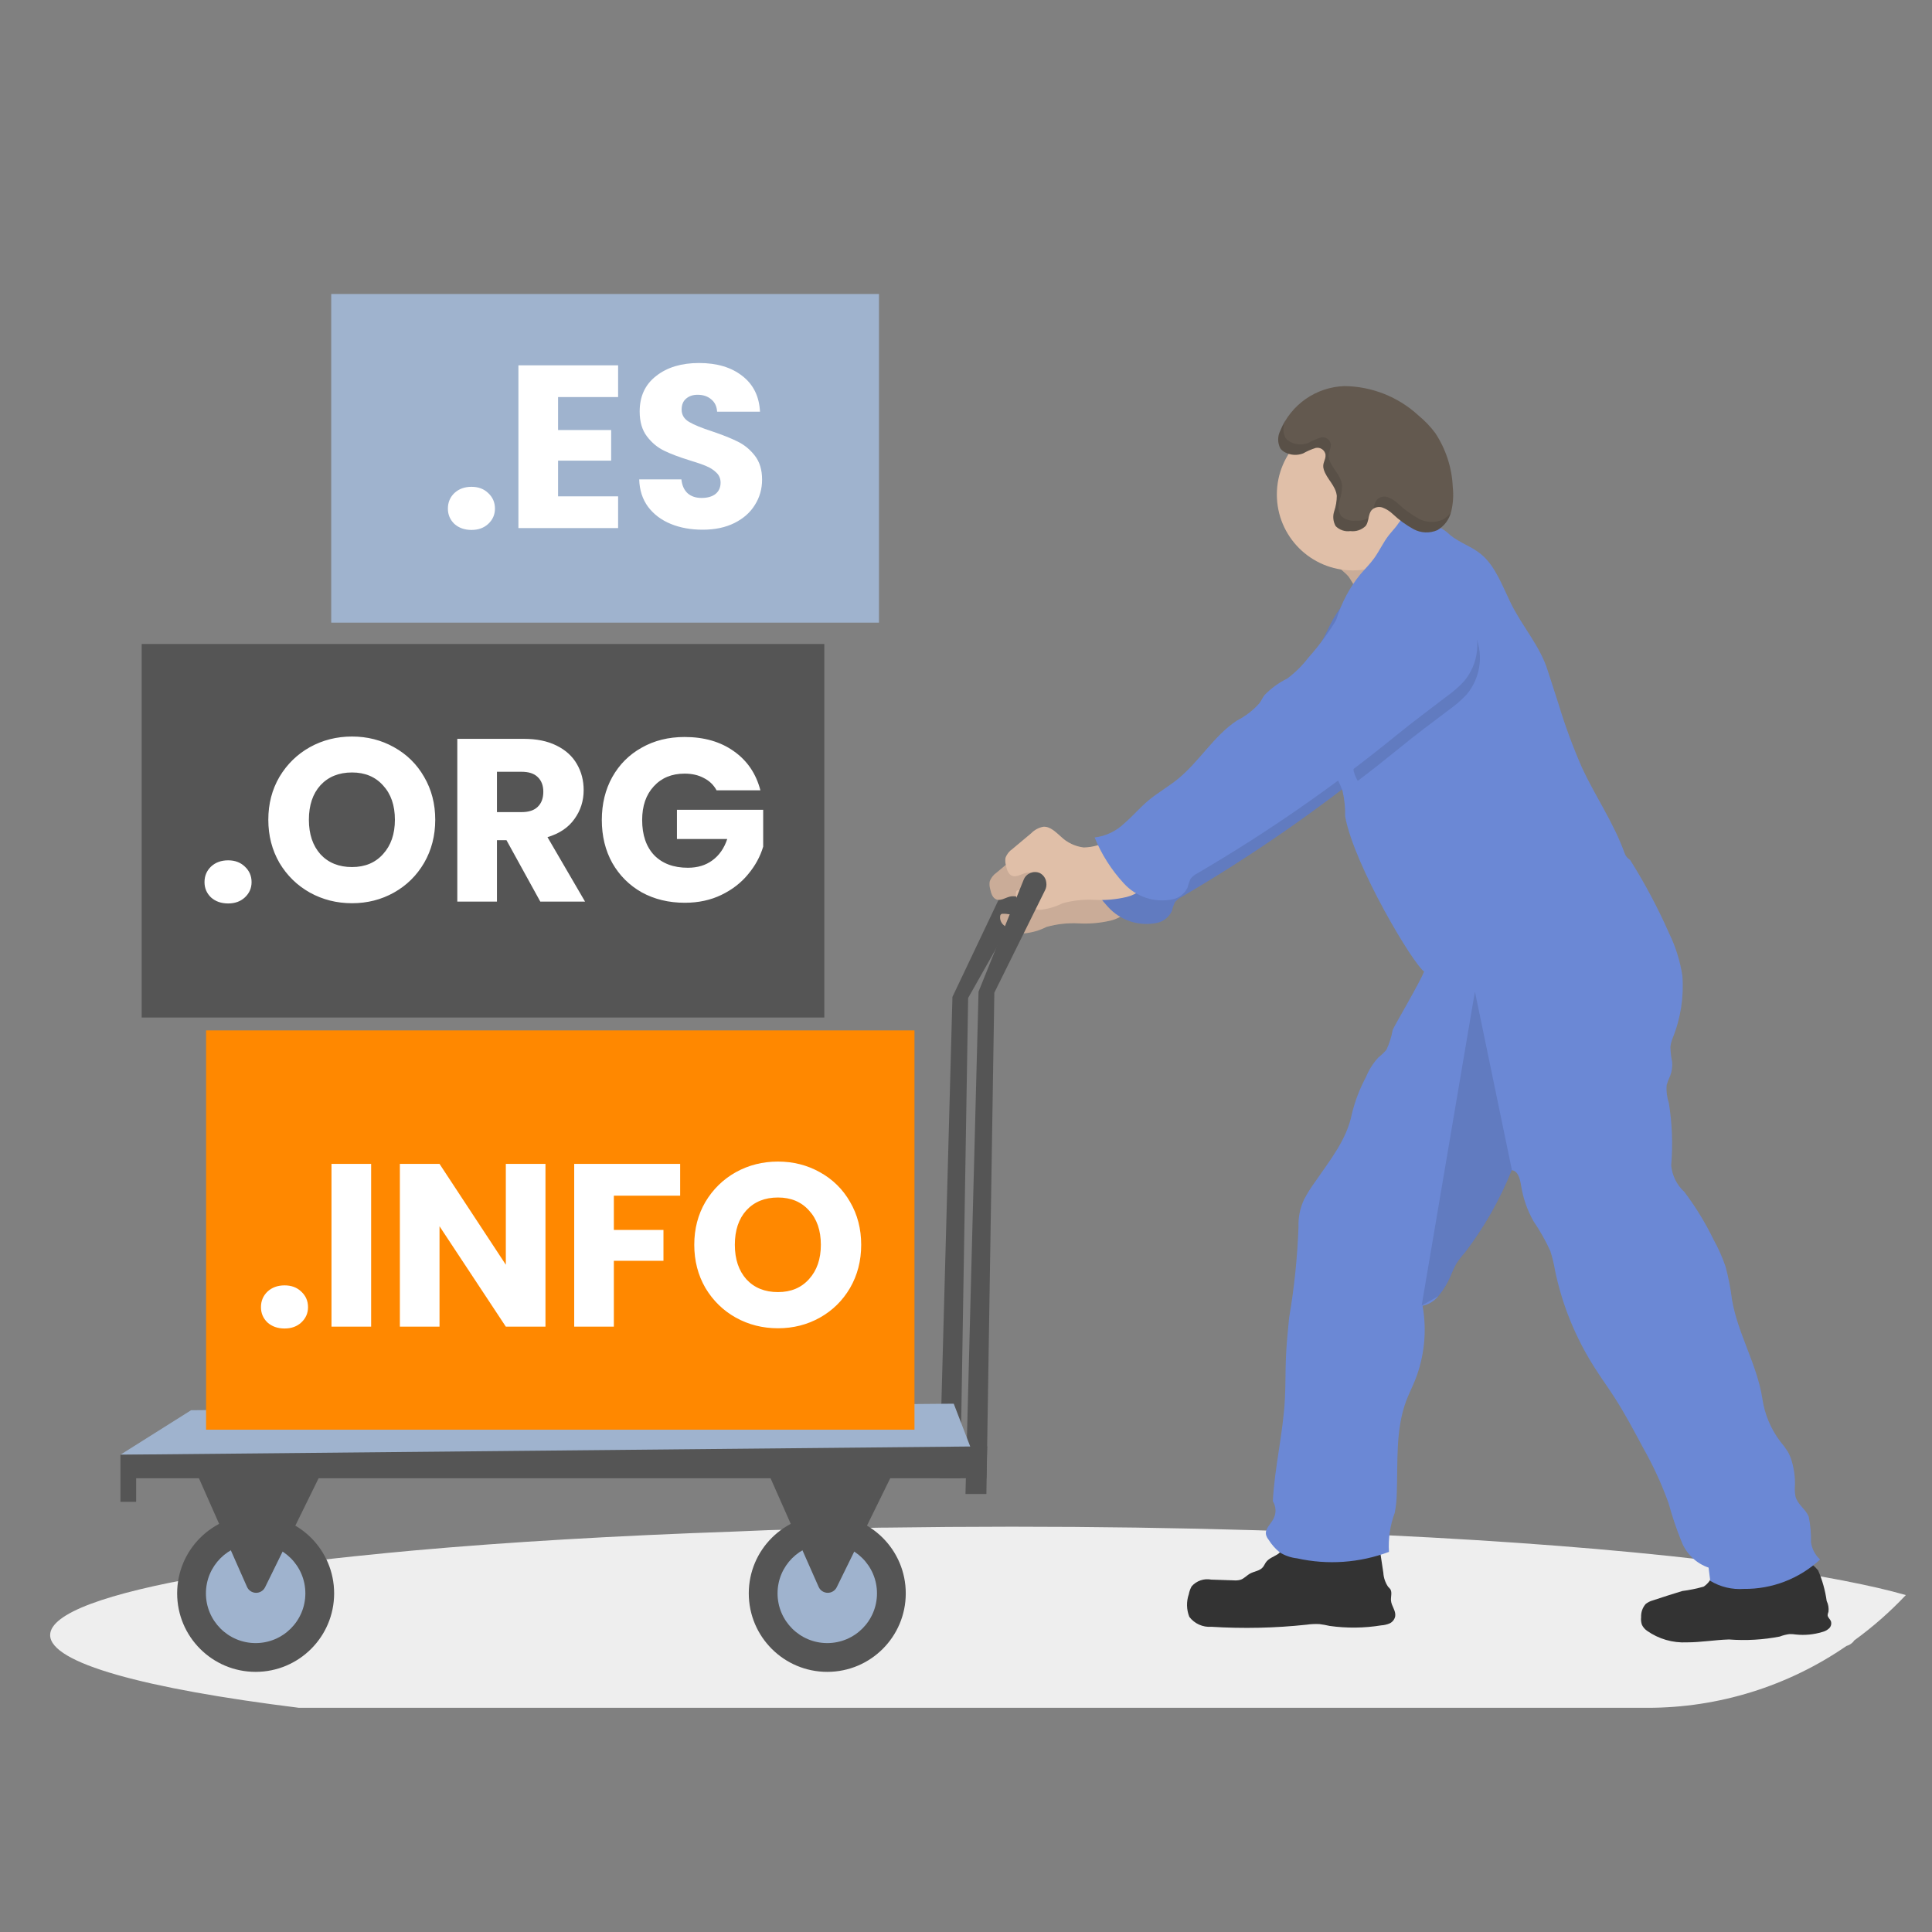 <svg width="150" height="150" viewBox="0 0 150 150" fill="none" xmlns="http://www.w3.org/2000/svg">
<rect x="0" y="0" width="150" height="150" fill="#808080" stroke="none"/>
<path d="M80.216 68.1C80.199 67.946 80.144 67.799 80.056 67.672C79.967 67.544 79.848 67.442 79.71 67.372C79.479 67.274 79.219 67.272 78.987 67.365C78.755 67.459 78.569 67.641 78.471 67.872L78.459 67.902L73.947 77.4L72.931 114.776H74.556L75.166 77.483L80.13 68.696C80.221 68.512 80.251 68.303 80.216 68.1Z" fill="#555555"/>
<path d="M147.968 123.842C146.744 125.142 145.4 126.323 143.954 127.37C143.933 127.407 143.908 127.443 143.88 127.476C143.737 127.626 143.556 127.736 143.356 127.794C138.815 130.922 133.43 132.596 127.916 132.594H23.211C11.211 131.101 3.893 129.121 3.893 126.948C3.893 125.264 8.293 123.695 15.856 122.381C16.641 122.243 17.459 122.11 18.311 121.981C18.835 121.901 19.371 121.824 19.92 121.751L20.851 121.62C21.542 121.524 22.251 121.431 22.978 121.341H23.037L23.799 121.249C24.443 121.168 25.1 121.091 25.77 121.018L26.258 120.965L27.501 120.831C28.309 120.744 29.134 120.66 29.977 120.58C30.676 120.513 31.387 120.447 32.11 120.38C39.434 119.723 47.878 119.228 57.066 118.908L59.69 118.799L60.574 118.776L62.44 118.726L63.189 118.707L63.975 118.689L64.535 118.677L67.163 118.627L68.513 118.604H68.789C71.982 118.558 75.234 118.534 78.547 118.532C85.094 118.532 91.447 118.627 97.494 118.806C100.967 118.908 104.333 119.037 107.594 119.193H107.625C117.025 119.641 125.446 120.3 132.412 121.118L132.539 121.134C134.327 121.343 136.017 121.564 137.609 121.797C139.104 122.014 140.504 122.24 141.809 122.475C142.26 122.555 142.698 122.638 143.125 122.719L143.233 122.742C145.041 123.094 146.626 123.453 147.968 123.842Z" fill="#EEEEEE"/>
<path d="M105.705 47.1C106.931 46.702 108.089 46.118 109.14 45.371L112.92 42.964C112.409 42.892 111.921 42.7 111.498 42.405C111.074 42.11 110.726 41.719 110.482 41.264C110.001 40.352 109.689 39.36 109.56 38.337C107.96 39.03 106.49 39.992 105.215 41.181C104.695 41.629 103.59 42.308 103.43 43.009C103.27 43.71 104.293 44.278 104.689 44.748C104.825 44.908 106.107 46.99 105.705 47.1Z" fill="#E0BFA8"/>
<path opacity="0.1" d="M105.705 47.1C106.931 46.702 108.089 46.118 109.14 45.371L112.92 42.964C112.409 42.892 111.921 42.7 111.498 42.405C111.074 42.11 110.726 41.719 110.482 41.264C110.001 40.352 109.689 39.36 109.56 38.337C107.96 39.03 106.49 39.992 105.215 41.181C104.695 41.629 103.59 42.308 103.43 43.009C103.27 43.71 104.293 44.278 104.689 44.748C104.825 44.908 106.107 46.99 105.705 47.1Z" fill="black"/>
<path d="M85.048 66.984C84.411 67.384 83.679 67.606 82.927 67.626C82.255 67.546 81.627 67.247 81.142 66.775C80.736 66.422 80.317 65.981 79.783 66.017C79.427 66.083 79.101 66.258 78.849 66.517L77.376 67.75C77.128 67.917 76.941 68.159 76.842 68.441C76.812 68.632 76.824 68.828 76.876 69.014C76.943 69.343 77.055 69.727 77.376 69.838C77.697 69.949 78.038 69.71 78.376 69.619C78.581 69.566 78.796 69.57 78.999 69.63C79.201 69.689 79.384 69.803 79.528 69.958C79.647 70.076 79.718 70.234 79.728 70.401C79.728 70.769 79.322 71.01 78.948 71.029C78.574 71.048 78.217 70.929 77.848 70.947C77.804 70.942 77.759 70.954 77.724 70.982C77.688 71.009 77.665 71.05 77.66 71.094C77.637 71.222 77.647 71.354 77.689 71.478C77.73 71.602 77.802 71.713 77.898 71.801C78.091 71.977 78.316 72.115 78.56 72.207C78.844 72.347 79.151 72.437 79.466 72.471C80.089 72.42 80.697 72.248 81.254 71.965C82.065 71.738 82.907 71.646 83.748 71.691C84.588 71.737 85.43 71.662 86.248 71.47C86.657 71.37 87.038 71.18 87.364 70.914C87.691 70.649 87.954 70.314 88.135 69.934C88.172 69.861 88.184 69.778 88.169 69.698C88.137 69.614 88.077 69.543 87.999 69.498C86.865 68.659 86.406 67.639 85.13 67.036L85.048 66.984Z" fill="#E0BFA8"/>
<path opacity="0.1" d="M85.048 66.984C84.411 67.384 83.679 67.606 82.927 67.626C82.255 67.546 81.627 67.247 81.142 66.775C80.736 66.422 80.317 65.981 79.783 66.017C79.427 66.083 79.101 66.258 78.849 66.517L77.376 67.75C77.128 67.917 76.941 68.159 76.842 68.441C76.812 68.632 76.824 68.828 76.876 69.014C76.943 69.343 77.055 69.727 77.376 69.838C77.697 69.949 78.038 69.71 78.376 69.619C78.581 69.566 78.796 69.57 78.999 69.63C79.201 69.689 79.384 69.803 79.528 69.958C79.647 70.076 79.718 70.234 79.728 70.401C79.728 70.769 79.322 71.01 78.948 71.029C78.574 71.048 78.217 70.929 77.848 70.947C77.804 70.942 77.759 70.954 77.724 70.982C77.688 71.009 77.665 71.05 77.66 71.094C77.637 71.222 77.647 71.354 77.689 71.478C77.73 71.602 77.802 71.713 77.898 71.801C78.091 71.977 78.316 72.115 78.56 72.207C78.844 72.347 79.151 72.437 79.466 72.471C80.089 72.42 80.697 72.248 81.254 71.965C82.065 71.738 82.907 71.646 83.748 71.691C84.588 71.737 85.43 71.662 86.248 71.47C86.657 71.37 87.038 71.18 87.364 70.914C87.691 70.649 87.954 70.314 88.135 69.934C88.172 69.861 88.184 69.778 88.169 69.698C88.137 69.614 88.077 69.543 87.999 69.498C86.865 68.659 86.406 67.639 85.13 67.036L85.048 66.984Z" fill="black"/>
<path d="M108.835 45.32C108.52 45.117 108.162 44.989 107.79 44.945C107.417 44.902 107.04 44.945 106.686 45.07C105.978 45.325 105.343 45.748 104.835 46.303C104.328 46.82 103.889 47.4 103.529 48.028C103.184 48.637 102.92 49.275 102.574 49.883C101.935 50.95 101.196 51.955 100.368 52.883C99.898 53.494 99.346 54.038 98.729 54.5C98.064 54.826 97.46 55.266 96.946 55.8C96.809 55.991 96.712 56.206 96.578 56.4C96.08 56.966 95.478 57.432 94.805 57.771C93.005 58.971 91.886 60.965 90.205 62.324C89.479 62.909 88.661 63.368 87.948 63.965C87.284 64.519 86.729 65.184 86.067 65.752C85.439 66.355 84.632 66.738 83.767 66.843C84.299 68.153 85.061 69.358 86.017 70.4C86.489 70.925 87.09 71.317 87.761 71.537C88.432 71.756 89.149 71.795 89.84 71.649C90.084 71.595 90.312 71.486 90.508 71.332C90.704 71.177 90.862 70.98 90.971 70.755C91.029 70.517 91.109 70.286 91.211 70.063C91.347 69.884 91.523 69.74 91.725 69.642C97.148 66.477 102.317 62.896 107.185 58.931C108.492 57.867 109.785 56.914 111.128 55.884C111.609 55.543 112.054 55.154 112.455 54.722C113.014 54.054 113.363 53.236 113.459 52.371C113.554 51.505 113.391 50.63 112.991 49.857C112.631 49.266 112.219 48.708 111.76 48.19C110.924 47.101 109.94 46.135 108.835 45.32Z" fill="#6B88D5"/>
<path opacity="0.1" d="M108.835 45.32C108.52 45.117 108.162 44.989 107.79 44.945C107.417 44.902 107.04 44.945 106.686 45.07C105.978 45.325 105.343 45.748 104.835 46.303C104.328 46.82 103.889 47.4 103.529 48.028C103.184 48.637 102.92 49.275 102.574 49.883C101.935 50.95 101.196 51.955 100.368 52.883C99.898 53.494 99.346 54.038 98.729 54.5C98.064 54.826 97.46 55.266 96.946 55.8C96.809 55.991 96.712 56.206 96.578 56.4C96.08 56.966 95.478 57.432 94.805 57.771C93.005 58.971 91.886 60.965 90.205 62.324C89.479 62.909 88.661 63.368 87.948 63.965C87.284 64.519 86.729 65.184 86.067 65.752C85.439 66.355 84.632 66.738 83.767 66.843C84.299 68.153 85.061 69.358 86.017 70.4C86.489 70.925 87.09 71.317 87.761 71.537C88.432 71.756 89.149 71.795 89.84 71.649C90.084 71.595 90.312 71.486 90.508 71.332C90.704 71.177 90.862 70.98 90.971 70.755C91.029 70.517 91.109 70.286 91.211 70.063C91.347 69.884 91.523 69.74 91.725 69.642C97.148 66.477 102.317 62.896 107.185 58.931C108.492 57.867 109.785 56.914 111.128 55.884C111.609 55.543 112.054 55.154 112.455 54.722C113.014 54.054 113.363 53.236 113.459 52.371C113.554 51.505 113.391 50.63 112.991 49.857C112.631 49.266 112.219 48.708 111.76 48.19C110.924 47.101 109.94 46.135 108.835 45.32Z" fill="black"/>
<path d="M99.189 120.676C98.875 120.876 98.489 120.993 98.267 121.322C98.196 121.428 98.147 121.552 98.067 121.653C97.828 121.97 97.404 121.984 97.067 122.165C96.802 122.307 96.586 122.571 96.304 122.655C96.136 122.7 95.961 122.715 95.788 122.699L94.042 122.641C93.764 122.587 93.478 122.607 93.21 122.699C92.942 122.791 92.704 122.952 92.518 123.165C92.413 123.355 92.339 123.561 92.299 123.774C92.102 124.345 92.116 124.967 92.337 125.529C92.535 125.792 92.796 126 93.096 126.135C93.396 126.271 93.725 126.328 94.053 126.303C96.517 126.457 98.99 126.403 101.444 126.14C101.775 126.092 102.11 126.077 102.444 126.094C102.709 126.128 102.972 126.175 103.232 126.236C104.565 126.424 105.919 126.408 107.248 126.191C107.476 126.178 107.699 126.125 107.907 126.033C108.016 125.979 108.111 125.9 108.184 125.802C108.257 125.704 108.306 125.59 108.326 125.47C108.381 125.052 108.035 124.696 107.997 124.276C107.97 123.976 108.097 123.648 107.952 123.396C107.899 123.324 107.838 123.257 107.772 123.196C107.554 122.875 107.426 122.502 107.402 122.115L107.088 120.029C107.081 119.885 107.028 119.747 106.937 119.635C106.873 119.583 106.796 119.549 106.714 119.535C105.34 119.317 103.935 119.373 102.582 119.699C101.884 119.815 101.174 119.855 100.467 119.819C100.162 119.797 100.043 119.756 99.815 119.981C99.587 120.206 99.475 120.487 99.189 120.676Z" fill="#333333"/>
<path d="M132.268 123.187C131.725 123.341 131.171 123.454 130.611 123.526C129.847 123.759 129.085 124.002 128.325 124.255C128.122 124.308 127.932 124.404 127.768 124.536C127.525 124.817 127.399 125.18 127.416 125.551C127.391 125.757 127.414 125.966 127.484 126.161C127.574 126.341 127.707 126.496 127.872 126.612C128.776 127.25 129.867 127.567 130.972 127.512C132.064 127.512 133.148 127.319 134.24 127.288C135.559 127.389 136.885 127.312 138.183 127.061C138.424 126.967 138.676 126.903 138.933 126.87C139.104 126.867 139.274 126.879 139.443 126.904C140.124 126.975 140.812 126.909 141.467 126.711C141.667 126.665 141.851 126.569 142.004 126.433C142.081 126.362 142.135 126.27 142.161 126.168C142.187 126.066 142.182 125.959 142.148 125.86C142.078 125.696 141.899 125.576 141.897 125.395C141.906 125.308 141.928 125.224 141.961 125.143C141.999 124.855 141.951 124.561 141.823 124.3C141.71 123.486 141.488 122.69 141.164 121.934C140.916 121.621 140.605 121.363 140.251 121.179C139.896 120.995 139.507 120.888 139.108 120.865C138.472 120.771 137.824 120.79 137.194 120.922C136.485 121.08 135.822 121.412 135.127 121.622C134.61 121.862 134.034 121.948 133.469 121.868C132.913 121.819 133.103 121.91 132.915 122.398C132.784 122.721 132.559 122.996 132.268 123.187Z" fill="#333333"/>
<path d="M105.026 44.285C108.279 44.285 110.917 41.647 110.917 38.394C110.917 35.14 108.279 32.503 105.026 32.503C101.772 32.503 99.135 35.14 99.135 38.394C99.135 41.647 101.772 44.285 105.026 44.285Z" fill="#E0BFA8"/>
<path d="M141.312 121.08C139.701 122.572 137.58 123.389 135.384 123.362C134.474 123.428 133.565 123.209 132.784 122.736C132.73 122.403 132.708 122.043 132.654 121.71C132.178 121.546 131.743 121.281 131.381 120.932C131.018 120.583 130.736 120.158 130.554 119.689C130.157 118.71 129.819 117.708 129.542 116.689C129 115.19 128.331 113.741 127.542 112.356C126.856 111.068 126.168 109.776 125.386 108.556C124.869 107.744 124.308 106.98 123.796 106.17C122.327 103.867 121.289 101.316 120.733 98.641C120.646 98.123 120.522 97.612 120.361 97.112C119.989 96.306 119.551 95.532 119.05 94.798C118.574 93.948 118.252 93.02 118.099 92.058C118.011 91.505 117.86 90.908 117.37 90.851C116.453 93.143 115.227 95.299 113.728 97.26C113.481 97.529 113.257 97.819 113.058 98.126C112.896 98.428 112.752 98.74 112.627 99.06C112.39 99.627 112.069 100.156 111.675 100.628C111.365 101.012 110.932 101.279 110.449 101.384C110.796 103.331 110.592 105.336 109.86 107.173C109.643 107.709 109.382 108.221 109.177 108.764C108.34 110.998 108.534 113.519 108.446 115.942C108.438 116.449 108.385 116.954 108.288 117.451C107.927 118.421 107.774 119.455 107.839 120.488C105.557 121.344 103.076 121.518 100.697 120.988C100.225 120.937 99.77 120.781 99.366 120.531C99.022 120.253 98.727 119.92 98.493 119.544C98.399 119.429 98.331 119.295 98.293 119.152C98.2 118.689 98.653 118.339 98.863 117.933C98.98 117.72 99.038 117.479 99.031 117.236C99.023 116.993 98.951 116.756 98.822 116.55C98.965 113.891 99.616 111.295 99.759 108.627C99.817 107.571 99.794 106.511 99.837 105.453C99.88 104.395 99.98 103.364 100.085 102.324C100.487 99.98 100.731 97.612 100.816 95.235C100.79 94.507 100.939 93.783 101.249 93.124C101.506 92.635 101.8 92.167 102.129 91.724C103.229 90.113 104.558 88.498 104.952 86.509C105.194 85.504 105.564 84.534 106.052 83.623C106.28 83.065 106.605 82.551 107.012 82.106C107.243 81.924 107.456 81.72 107.646 81.496C107.872 81.01 108.034 80.497 108.126 79.969C108.215 79.705 110.215 76.328 110.567 75.428C109.739 74.886 105.154 67.247 104.437 63.393C104.453 62.72 104.384 62.048 104.231 61.393C104.136 61.125 104.024 60.864 103.896 60.611C103.77 60.361 103.675 60.096 103.613 59.823C103.577 59.214 103.577 58.604 103.613 57.995C103.526 57.466 103.41 56.943 103.266 56.427C103.163 55.741 103.146 55.045 103.214 54.355C103.313 53.541 103.36 52.721 103.354 51.901C103.138 49.268 103.945 46.653 105.609 44.601L105.65 44.555C105.993 44.148 106.369 43.789 106.678 43.355C107.098 42.778 107.396 42.1 107.84 41.539C108.034 41.289 108.253 41.066 108.445 40.814C108.62 40.552 108.815 40.305 109.029 40.075C109.13 39.965 109.258 39.883 109.401 39.84C109.544 39.797 109.696 39.793 109.841 39.829C109.876 40.129 109.96 40.421 110.089 40.694C110.463 40.727 110.795 40.785 111.167 40.818C111.34 40.827 111.512 40.857 111.678 40.907C112.024 41.069 112.338 41.289 112.608 41.559C113.356 42.159 114.274 42.431 115.008 43.044C116.086 43.944 116.625 45.444 117.276 46.78C118.136 48.574 119.539 50.099 120.15 52.017L120.993 54.625C121.508 56.333 122.126 58.007 122.843 59.64C123.884 61.875 125.292 63.888 126.128 66.226C126.205 66.453 126.36 66.645 126.564 66.77C127.71 68.589 128.721 70.49 129.588 72.458C130.096 73.5 130.444 74.612 130.619 75.758C130.745 77.403 130.489 79.056 129.87 80.586C129.781 80.808 129.72 81.04 129.69 81.277C129.699 81.666 129.743 82.054 129.822 82.435C129.857 82.796 129.809 83.159 129.683 83.499C129.571 83.737 129.477 83.982 129.401 84.234C129.363 84.71 129.421 85.19 129.57 85.644C129.828 87.245 129.888 88.871 129.75 90.487C129.826 91.273 130.19 92.004 130.772 92.538C131.651 93.701 132.413 94.948 133.048 96.26C133.42 96.927 133.73 97.625 133.975 98.348C134.2 99.194 134.367 100.054 134.475 100.922C134.931 103.585 136.426 105.939 136.832 108.61C137.01 109.81 137.487 110.947 138.219 111.915C138.438 112.172 138.638 112.443 138.819 112.728C138.944 112.959 139.043 113.202 139.114 113.455C139.291 114.052 139.374 114.674 139.36 115.297C139.331 115.597 139.346 115.901 139.405 116.197C139.574 116.817 140.177 117.158 140.425 117.741C140.561 118.396 140.621 119.065 140.605 119.734C140.674 120.252 140.925 120.729 141.312 121.08Z" fill="#6B88D5"/>
<path d="M86.267 65.156C85.63 65.556 84.898 65.778 84.146 65.798C83.474 65.718 82.846 65.419 82.361 64.947C81.954 64.593 81.536 64.153 81.002 64.189C80.646 64.255 80.319 64.43 80.067 64.689L78.6 65.918C78.352 66.085 78.164 66.327 78.065 66.609C78.036 66.8 78.048 66.995 78.1 67.181C78.167 67.51 78.279 67.894 78.6 68.006C78.921 68.118 79.262 67.878 79.6 67.787C79.805 67.734 80.02 67.738 80.223 67.798C80.425 67.858 80.608 67.971 80.752 68.126C80.87 68.244 80.942 68.402 80.952 68.569C80.952 68.936 80.546 69.178 80.172 69.196C79.798 69.214 79.44 69.096 79.072 69.115C79.028 69.11 78.983 69.122 78.948 69.149C78.912 69.177 78.889 69.217 78.883 69.261V69.266C78.86 69.394 78.87 69.526 78.911 69.65C78.953 69.773 79.025 69.884 79.121 69.972C79.314 70.149 79.538 70.287 79.783 70.379C80.067 70.519 80.374 70.609 80.689 70.643C81.312 70.592 81.919 70.42 82.476 70.137C83.289 69.91 84.133 69.817 84.976 69.863C85.816 69.909 86.658 69.834 87.476 69.641C87.885 69.542 88.266 69.352 88.593 69.087C88.919 68.821 89.182 68.486 89.363 68.106C89.401 68.034 89.413 67.951 89.398 67.87C89.366 67.785 89.305 67.715 89.227 67.67C88.094 66.831 87.635 65.811 86.359 65.208L86.267 65.156Z" fill="#E0BFA8"/>
<path d="M102.16 34.774C101.818 34.881 101.489 35.024 101.177 35.2C100.953 35.287 100.714 35.325 100.474 35.312C100.235 35.3 100.001 35.237 99.787 35.127C99.639 35.055 99.509 34.949 99.408 34.818C99.298 34.607 99.239 34.373 99.237 34.135C99.235 33.897 99.29 33.662 99.397 33.449C99.804 32.452 100.49 31.594 101.373 30.977C102.256 30.361 103.298 30.014 104.374 29.976C106.509 29.997 108.56 30.81 110.129 32.257C110.618 32.658 111.057 33.117 111.435 33.624C112.262 34.877 112.732 36.333 112.794 37.833C112.862 38.464 112.82 39.102 112.67 39.718C112.598 40.017 112.466 40.299 112.283 40.547C112.099 40.794 111.868 41.002 111.602 41.158C111.306 41.288 110.984 41.349 110.66 41.335C110.337 41.321 110.021 41.233 109.737 41.077C109.159 40.758 108.623 40.368 108.142 39.915C107.914 39.695 107.644 39.523 107.348 39.409C107.201 39.356 107.042 39.347 106.889 39.383C106.737 39.418 106.598 39.497 106.489 39.609C106.217 39.936 106.289 40.473 106.038 40.828C105.883 40.984 105.694 41.102 105.486 41.172C105.278 41.243 105.056 41.264 104.838 41.234C104.632 41.265 104.422 41.246 104.225 41.179C104.027 41.113 103.849 41.001 103.703 40.852C103.603 40.677 103.541 40.483 103.522 40.283C103.502 40.082 103.525 39.88 103.589 39.689C103.718 39.306 103.786 38.904 103.789 38.5C103.706 37.688 102.995 37.188 102.773 36.44C102.629 35.951 102.946 35.74 102.914 35.301C102.901 35.216 102.87 35.135 102.825 35.062C102.779 34.989 102.719 34.927 102.649 34.877C102.579 34.828 102.499 34.794 102.415 34.776C102.331 34.758 102.244 34.758 102.16 34.774Z" fill="#63594F"/>
<path opacity="0.1" d="M117.374 90.8V90.85C116.456 93.141 115.231 95.298 113.733 97.259C113.485 97.528 113.261 97.818 113.063 98.125C112.9 98.427 112.756 98.739 112.631 99.059C112.394 99.627 112.073 100.155 111.679 100.627L110.379 101.362L114.512 76.987L117.374 90.8Z" fill="black"/>
<path opacity="0.1" d="M113.877 53.909C113.475 54.34 113.031 54.73 112.55 55.071C111.209 56.086 109.909 57.045 108.607 58.118C107.558 58.972 106.494 59.809 105.414 60.628C105.273 60.381 105.165 60.116 105.093 59.84C105.053 59.231 105.053 58.621 105.093 58.012C104.995 57.482 104.864 56.958 104.701 56.444C104.585 55.76 104.565 55.062 104.642 54.372C104.754 53.559 104.808 52.739 104.801 51.918C104.688 50.587 104.858 49.247 105.3 47.987C105.741 46.726 106.444 45.573 107.362 44.603L107.409 44.557C107.627 44.429 107.859 44.326 108.1 44.248C108.454 44.124 108.832 44.083 109.205 44.128C109.578 44.173 109.935 44.303 110.249 44.508C111.353 45.322 112.338 46.288 113.174 47.376C113.633 47.894 114.045 48.452 114.405 49.044C114.806 49.817 114.97 50.691 114.876 51.556C114.782 52.422 114.435 53.24 113.877 53.909Z" fill="black"/>
<path d="M110.054 43.492C109.739 43.289 109.381 43.161 109.009 43.117C108.636 43.074 108.259 43.117 107.905 43.242C107.197 43.497 106.562 43.92 106.054 44.475C105.547 44.992 105.108 45.572 104.748 46.2C104.403 46.809 104.138 47.447 103.793 48.054C103.154 49.121 102.415 50.126 101.587 51.054C101.117 51.667 100.566 52.214 99.948 52.679C99.282 53.005 98.679 53.445 98.164 53.979C98.028 54.17 97.931 54.385 97.797 54.579C97.299 55.145 96.697 55.611 96.023 55.95C94.223 57.15 93.104 59.143 91.423 60.502C90.698 61.087 89.88 61.547 89.167 62.144C88.502 62.698 87.948 63.363 87.286 63.931C86.657 64.534 85.85 64.916 84.986 65.022C85.521 66.33 86.284 67.531 87.241 68.571C87.713 69.096 88.314 69.488 88.985 69.708C89.656 69.927 90.373 69.966 91.064 69.82C91.308 69.765 91.536 69.657 91.732 69.502C91.927 69.347 92.086 69.15 92.195 68.926C92.253 68.688 92.333 68.456 92.435 68.234C92.571 68.055 92.747 67.911 92.949 67.813C98.369 64.647 103.534 61.065 108.4 57.1C109.706 56.036 111 55.083 112.343 54.053C112.824 53.712 113.268 53.323 113.669 52.891C114.228 52.223 114.578 51.405 114.673 50.54C114.769 49.674 114.606 48.8 114.206 48.026C113.846 47.434 113.434 46.876 112.975 46.358C112.14 45.271 111.157 44.306 110.054 43.492Z" fill="#6B88D5"/>
<g opacity="0.1">
<path d="M105.246 40.419C105.04 40.447 104.83 40.427 104.633 40.361C104.436 40.295 104.257 40.184 104.11 40.037C104.011 39.862 103.95 39.667 103.931 39.467C103.912 39.266 103.936 39.064 104 38.873C104.13 38.49 104.197 38.089 104.2 37.685C104.117 36.872 103.406 36.372 103.185 35.625C103.041 35.135 103.357 34.925 103.325 34.485C103.311 34.4 103.279 34.319 103.233 34.246C103.187 34.174 103.127 34.111 103.056 34.062C102.985 34.013 102.905 33.979 102.821 33.962C102.736 33.944 102.649 33.944 102.565 33.961C102.223 34.068 101.894 34.211 101.582 34.388C101.358 34.474 101.119 34.513 100.88 34.5C100.64 34.488 100.406 34.425 100.193 34.315C100.044 34.243 99.914 34.137 99.813 34.006C99.703 33.795 99.644 33.561 99.643 33.323C99.641 33.085 99.696 32.85 99.803 32.637C99.803 32.621 99.817 32.606 99.823 32.59C99.653 32.862 99.51 33.15 99.396 33.449C99.289 33.662 99.235 33.897 99.236 34.135C99.238 34.373 99.296 34.607 99.406 34.818C99.507 34.949 99.637 35.054 99.786 35.127C99.999 35.237 100.234 35.3 100.473 35.312C100.713 35.325 100.952 35.287 101.176 35.2C101.487 35.023 101.817 34.881 102.159 34.774C102.243 34.757 102.33 34.758 102.415 34.775C102.499 34.792 102.579 34.826 102.65 34.875C102.721 34.924 102.781 34.987 102.827 35.059C102.873 35.132 102.905 35.213 102.919 35.298C102.951 35.741 102.634 35.948 102.778 36.437C102.996 37.185 103.707 37.693 103.794 38.497C103.795 38.902 103.727 39.303 103.594 39.685C103.529 39.876 103.505 40.079 103.525 40.279C103.545 40.48 103.607 40.674 103.708 40.849C104.046 41.101 104.457 41.235 104.879 41.231C105.301 41.227 105.709 41.084 106.042 40.825C106.154 40.633 106.228 40.421 106.259 40.201C105.952 40.376 105.598 40.452 105.246 40.419Z" fill="black"/>
<path d="M112.008 40.346C111.712 40.476 111.389 40.537 111.066 40.522C110.743 40.508 110.427 40.42 110.143 40.264C109.565 39.945 109.029 39.555 108.548 39.102C108.32 38.884 108.05 38.714 107.754 38.602C107.607 38.549 107.447 38.54 107.295 38.575C107.143 38.611 107.004 38.689 106.895 38.802C106.757 39.006 106.67 39.24 106.641 39.484C106.747 39.422 106.865 39.383 106.987 39.37C107.108 39.357 107.232 39.37 107.348 39.409C107.644 39.523 107.914 39.695 108.142 39.915C108.624 40.367 109.16 40.757 109.737 41.077C110.021 41.232 110.337 41.32 110.66 41.334C110.984 41.348 111.306 41.288 111.602 41.158C112.116 40.857 112.49 40.366 112.644 39.791C112.477 40.022 112.259 40.211 112.008 40.346Z" fill="black"/>
</g>
<path d="M81.231 68.508C81.215 68.354 81.159 68.207 81.071 68.08C80.983 67.953 80.864 67.85 80.725 67.781C80.611 67.732 80.488 67.707 80.364 67.706C80.24 67.704 80.117 67.728 80.002 67.774C79.887 67.821 79.782 67.889 79.693 67.976C79.605 68.063 79.534 68.167 79.486 68.281L79.474 68.311L75.974 76.991L74.959 115.991H76.584L77.2 77.072L81.146 69.1C81.237 68.917 81.266 68.709 81.231 68.508Z" fill="#555555"/>
<path d="M9.351 112.943L14.835 109.49L74.048 108.982L75.572 112.943H9.351Z" fill="#9FB3CE"/>
<path d="M9.351 116.599V112.943L76.645 112.293L76.58 114.771H10.57V116.599H9.351Z" fill="#555555"/>
<path d="M19.848 129.803C23.213 129.803 25.942 127.075 25.942 123.709C25.942 120.343 23.213 117.615 19.848 117.615C16.482 117.615 13.754 120.343 13.754 123.709C13.754 127.075 16.482 129.803 19.848 129.803Z" fill="#555555"/>
<path d="M19.848 127.569C21.98 127.569 23.708 125.841 23.708 123.709C23.708 121.577 21.98 119.849 19.848 119.849C17.716 119.849 15.988 121.577 15.988 123.709C15.988 125.841 17.716 127.569 19.848 127.569Z" fill="#9FB3CE"/>
<path d="M15.176 114.162L19.176 123.201C19.235 123.337 19.332 123.453 19.455 123.535C19.578 123.617 19.722 123.663 19.87 123.666C20.018 123.669 20.164 123.629 20.29 123.552C20.417 123.475 20.518 123.363 20.583 123.23L25.335 113.552L15.176 114.162Z" fill="#555555"/>
<path d="M64.229 129.803C67.595 129.803 70.323 127.075 70.323 123.709C70.323 120.343 67.595 117.615 64.229 117.615C60.863 117.615 58.135 120.343 58.135 123.709C58.135 127.075 60.863 129.803 64.229 129.803Z" fill="#555555"/>
<path d="M64.229 127.569C66.361 127.569 68.089 125.841 68.089 123.709C68.089 121.577 66.361 119.849 64.229 119.849C62.097 119.849 60.369 121.577 60.369 123.709C60.369 125.841 62.097 127.569 64.229 127.569Z" fill="#9FB3CE"/>
<path d="M59.557 114.162L63.557 123.201C63.616 123.337 63.713 123.452 63.836 123.535C63.959 123.617 64.104 123.662 64.252 123.665C64.4 123.668 64.546 123.629 64.672 123.552C64.798 123.475 64.9 123.363 64.965 123.23L69.716 113.552L59.557 114.162Z" fill="#555555"/>
<path d="M71 80H16V111H71V80Z" fill="#FF8800"/>
<path d="M64 50H11V79H64V50Z" fill="#555555"/>
<path d="M68.243 22.825H25.716V48.342H68.243V22.825Z" fill="#9FB3CE"/>
<path d="M36.61 41.144C36.07 41.144 35.626 40.988 35.278 40.676C34.942 40.352 34.774 39.956 34.774 39.488C34.774 39.008 34.942 38.606 35.278 38.282C35.626 37.958 36.07 37.796 36.61 37.796C37.138 37.796 37.57 37.958 37.906 38.282C38.254 38.606 38.428 39.008 38.428 39.488C38.428 39.956 38.254 40.352 37.906 40.676C37.57 40.988 37.138 41.144 36.61 41.144ZM43.328 30.83V33.386H47.45V35.762H43.328V38.534H47.99V41H40.25V28.364H47.99V30.83H43.328ZM54.56 41.126C53.636 41.126 52.808 40.976 52.076 40.676C51.344 40.376 50.756 39.932 50.312 39.344C49.88 38.756 49.652 38.048 49.628 37.22H52.904C52.952 37.688 53.114 38.048 53.39 38.3C53.666 38.54 54.026 38.66 54.47 38.66C54.926 38.66 55.286 38.558 55.55 38.354C55.814 38.138 55.946 37.844 55.946 37.472C55.946 37.16 55.838 36.902 55.622 36.698C55.418 36.494 55.16 36.326 54.848 36.194C54.548 36.062 54.116 35.912 53.552 35.744C52.736 35.492 52.07 35.24 51.554 34.988C51.038 34.736 50.594 34.364 50.222 33.872C49.85 33.38 49.664 32.738 49.664 31.946C49.664 30.77 50.09 29.852 50.942 29.192C51.794 28.52 52.904 28.184 54.272 28.184C55.664 28.184 56.786 28.52 57.638 29.192C58.49 29.852 58.946 30.776 59.006 31.964H55.676C55.652 31.556 55.502 31.238 55.226 31.01C54.95 30.77 54.596 30.65 54.164 30.65C53.792 30.65 53.492 30.752 53.264 30.956C53.036 31.148 52.922 31.43 52.922 31.802C52.922 32.21 53.114 32.528 53.498 32.756C53.882 32.984 54.482 33.23 55.298 33.494C56.114 33.77 56.774 34.034 57.278 34.286C57.794 34.538 58.238 34.904 58.61 35.384C58.982 35.864 59.168 36.482 59.168 37.238C59.168 37.958 58.982 38.612 58.61 39.2C58.25 39.788 57.722 40.256 57.026 40.604C56.33 40.952 55.508 41.126 54.56 41.126Z" fill="white"/>
<path d="M17.714 70.144C17.174 70.144 16.73 69.988 16.382 69.676C16.046 69.352 15.878 68.956 15.878 68.488C15.878 68.008 16.046 67.606 16.382 67.282C16.73 66.958 17.174 66.796 17.714 66.796C18.242 66.796 18.674 66.958 19.01 67.282C19.358 67.606 19.532 68.008 19.532 68.488C19.532 68.956 19.358 69.352 19.01 69.676C18.674 69.988 18.242 70.144 17.714 70.144ZM27.33 70.126C26.142 70.126 25.05 69.85 24.054 69.298C23.07 68.746 22.284 67.978 21.696 66.994C21.12 65.998 20.832 64.882 20.832 63.646C20.832 62.41 21.12 61.3 21.696 60.316C22.284 59.332 23.07 58.564 24.054 58.012C25.05 57.46 26.142 57.184 27.33 57.184C28.518 57.184 29.604 57.46 30.588 58.012C31.584 58.564 32.364 59.332 32.928 60.316C33.504 61.3 33.792 62.41 33.792 63.646C33.792 64.882 33.504 65.998 32.928 66.994C32.352 67.978 31.572 68.746 30.588 69.298C29.604 69.85 28.518 70.126 27.33 70.126ZM27.33 67.318C28.338 67.318 29.142 66.982 29.742 66.31C30.354 65.638 30.66 64.75 30.66 63.646C30.66 62.53 30.354 61.642 29.742 60.982C29.142 60.31 28.338 59.974 27.33 59.974C26.31 59.974 25.494 60.304 24.882 60.964C24.282 61.624 23.982 62.518 23.982 63.646C23.982 64.762 24.282 65.656 24.882 66.328C25.494 66.988 26.31 67.318 27.33 67.318ZM41.949 70L39.321 65.23H38.583V70H35.505V57.364H40.671C41.667 57.364 42.513 57.538 43.209 57.886C43.917 58.234 44.445 58.714 44.793 59.326C45.141 59.926 45.315 60.598 45.315 61.342C45.315 62.182 45.075 62.932 44.595 63.592C44.127 64.252 43.431 64.72 42.507 64.996L45.423 70H41.949ZM38.583 63.052H40.491C41.055 63.052 41.475 62.914 41.751 62.638C42.039 62.362 42.183 61.972 42.183 61.468C42.183 60.988 42.039 60.61 41.751 60.334C41.475 60.058 41.055 59.92 40.491 59.92H38.583V63.052ZM55.635 61.36C55.407 60.94 55.077 60.622 54.645 60.406C54.225 60.178 53.727 60.064 53.151 60.064C52.155 60.064 51.357 60.394 50.757 61.054C50.157 61.702 49.857 62.572 49.857 63.664C49.857 64.828 50.169 65.74 50.793 66.4C51.429 67.048 52.299 67.372 53.403 67.372C54.159 67.372 54.795 67.18 55.311 66.796C55.839 66.412 56.223 65.86 56.463 65.14H52.557V62.872H59.253V65.734C59.025 66.502 58.635 67.216 58.083 67.876C57.543 68.536 56.853 69.07 56.013 69.478C55.173 69.886 54.225 70.09 53.169 70.09C51.921 70.09 50.805 69.82 49.821 69.28C48.849 68.728 48.087 67.966 47.535 66.994C46.995 66.022 46.725 64.912 46.725 63.664C46.725 62.416 46.995 61.306 47.535 60.334C48.087 59.35 48.849 58.588 49.821 58.048C50.793 57.496 51.903 57.22 53.151 57.22C54.663 57.22 55.935 57.586 56.967 58.318C58.011 59.05 58.701 60.064 59.037 61.36H55.635Z" fill="white"/>
<path d="M22.097 103.144C21.557 103.144 21.113 102.988 20.765 102.676C20.429 102.352 20.261 101.956 20.261 101.488C20.261 101.008 20.429 100.606 20.765 100.282C21.113 99.958 21.557 99.796 22.097 99.796C22.625 99.796 23.057 99.958 23.393 100.282C23.741 100.606 23.915 101.008 23.915 101.488C23.915 101.956 23.741 102.352 23.393 102.676C23.057 102.988 22.625 103.144 22.097 103.144ZM28.815 90.364V103H25.737V90.364H28.815ZM42.35 103H39.272L34.124 95.206V103H31.046V90.364H34.124L39.272 98.194V90.364H42.35V103ZM52.807 90.364V92.83H47.659V95.494H51.511V97.888H47.659V103H44.581V90.364H52.807ZM60.401 103.126C59.213 103.126 58.121 102.85 57.125 102.298C56.141 101.746 55.355 100.978 54.767 99.994C54.191 98.998 53.903 97.882 53.903 96.646C53.903 95.41 54.191 94.3 54.767 93.316C55.355 92.332 56.141 91.564 57.125 91.012C58.121 90.46 59.213 90.184 60.401 90.184C61.589 90.184 62.675 90.46 63.659 91.012C64.655 91.564 65.435 92.332 65.999 93.316C66.575 94.3 66.863 95.41 66.863 96.646C66.863 97.882 66.575 98.998 65.999 99.994C65.423 100.978 64.643 101.746 63.659 102.298C62.675 102.85 61.589 103.126 60.401 103.126ZM60.401 100.318C61.409 100.318 62.213 99.982 62.813 99.31C63.425 98.638 63.731 97.75 63.731 96.646C63.731 95.53 63.425 94.642 62.813 93.982C62.213 93.31 61.409 92.974 60.401 92.974C59.381 92.974 58.565 93.304 57.953 93.964C57.353 94.624 57.053 95.518 57.053 96.646C57.053 97.762 57.353 98.656 57.953 99.328C58.565 99.988 59.381 100.318 60.401 100.318Z" fill="white"/>
</svg>

